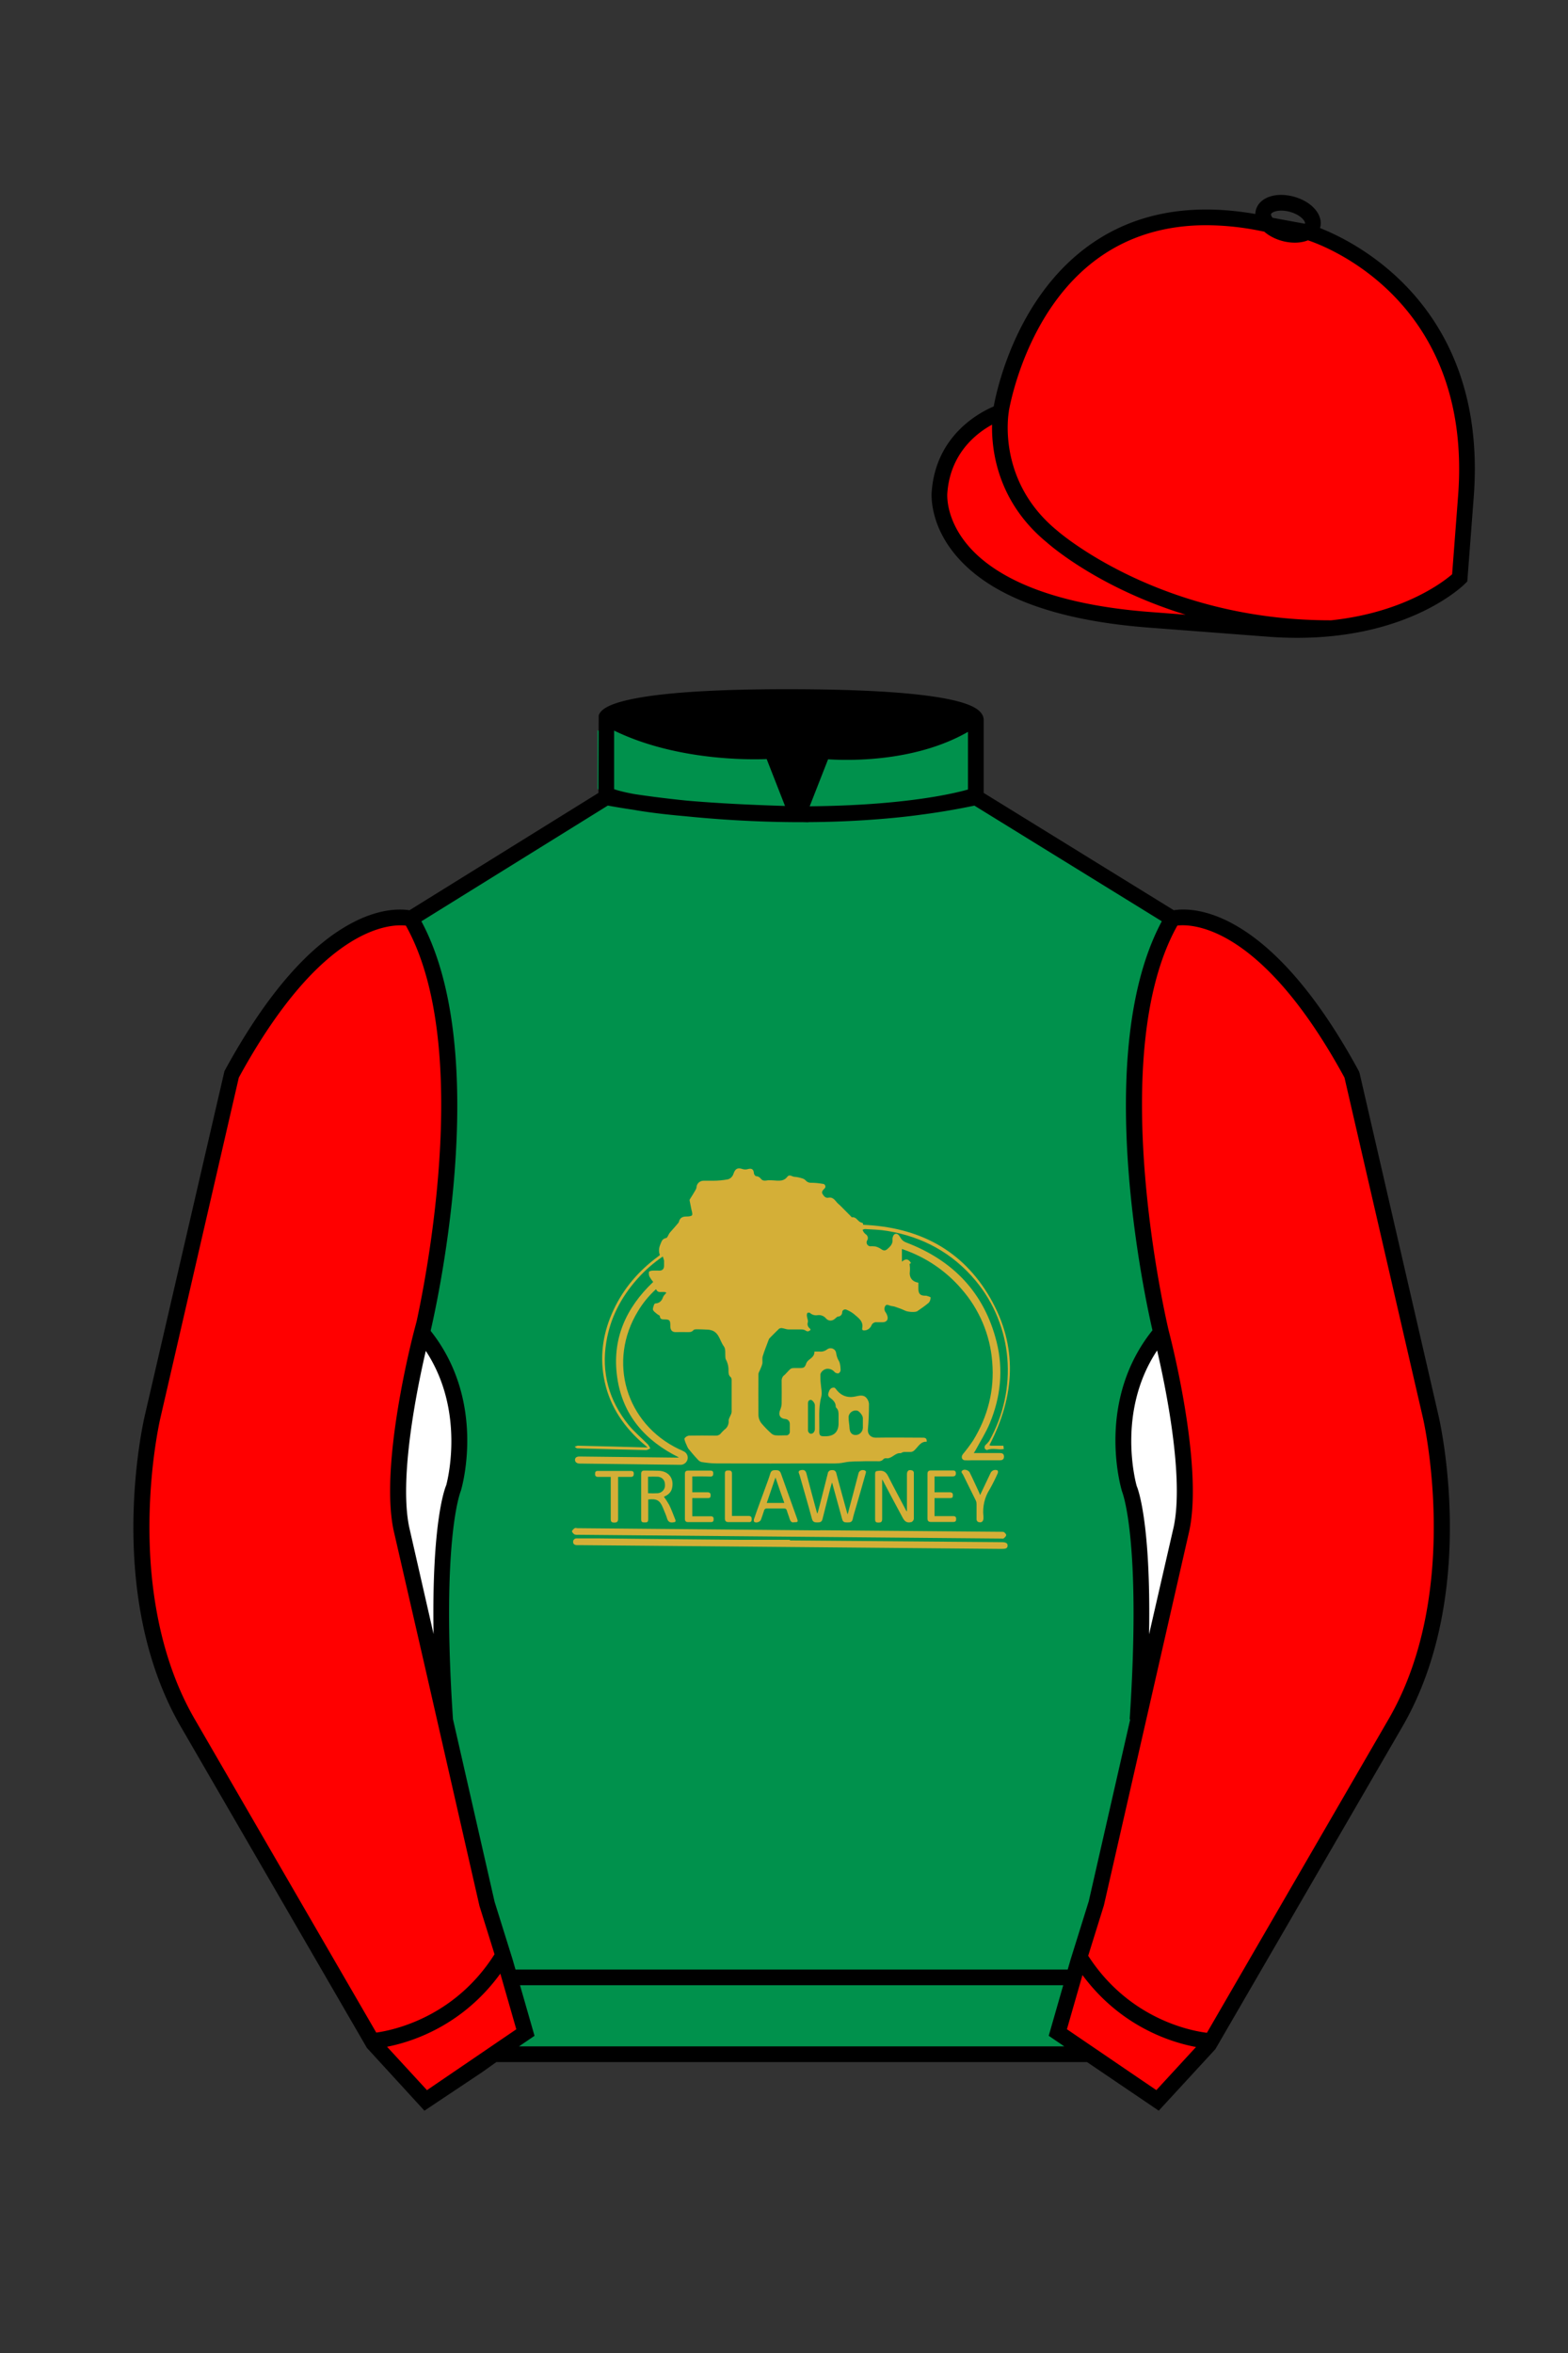 
<svg xmlns="http://www.w3.org/2000/svg" viewBox="0 0 100 150">

	<rect x="0" y="0" width="100" height="150" fill="#333333" stroke="none"/>

	<path d="M74.752 58.99s5.164-1.613 11.451 9.961l5.025 21.795s2.623 11.087-2.232 19.497l-11.869 20.482-3.318 3.605-4.346-2.944H31.484l-1.03.731-3.317 2.213-1.658-1.802-1.659-1.803-5.936-10.241-5.936-10.241c-2.427-4.205-2.985-9.08-2.936-12.902.049-3.823.705-6.595.705-6.595l2.512-10.897 2.512-10.898c3.144-5.787 6.007-8.277 8.084-9.321 2.077-1.043 3.368-.64 3.368-.64l6.228-3.865 6.229-3.865v-5.08s.087-.328 1.571-.655c1.483-.328 4.364-.655 9.95-.655 6.222 0 9.232.368 10.689.737 1.455.369 1.357.737 1.357.737v4.916l12.535 7.73z" fill="#00914C"></path>


  <path d="M63.2,92.16h.79c.01.09.02.15.03.21-.35.08-.71-.09-1.08.07-.07-.03-.18-.08-.14-.22,0-.03.02-.06.03-.08.09-.08.17-.17.25-.27,1.86-3.3,1.53-7.36-.86-10.23-1.47-1.76-3.37-2.8-5.63-3.17-.47-.08-.94-.09-1.41-.12-.06,0-.11.02-.17.05.02.05.05.11.08.16.03.04.07.08.12.12.14.09.18.27.09.4-.07.12-.02.28.1.34.03.02.07.03.11.03.11-.01.22,0,.32.01.12.03.23.08.34.15.17.13.29.14.44,0,.18-.16.34-.32.31-.61-.01-.11.06-.3.15-.33.17-.08.28.1.35.22.08.15.21.26.38.32,2.99,1.14,4.98,3.21,5.76,6.34.44,1.76.26,3.51-.44,5.19-.25.6-.61,1.16-.92,1.74-.02.04-.05.08-.1.15h1.67c.19,0,.26.08.26.23s-.08.23-.26.23h-1.77c-.16.01-.32.01-.49,0-.19-.04-.22-.24-.1-.39.23-.28.45-.57.65-.87.94-1.53,1.37-3.21,1.22-5-.13-1.73-.82-3.36-1.96-4.66-.98-1.14-2.24-2-3.66-2.5l-.14-.05v.81c.24-.22.43-.18.58.09l-.09.05c.02.15.03.3.02.45-.06.41.13.68.54.75v.38c0,.33.12.45.44.45.02,0,.05,0,.07,0,.1.03.27.08.27.11,0,.13-.04.25-.12.34-.23.19-.47.36-.72.53-.14.1-.62.05-.77-.02-.21-.1-.42-.18-.64-.25-.1-.04-.21-.04-.32-.07s-.23-.12-.32.01c-.08.13-.07.3.03.42.06.09.1.19.12.3.02.2-.1.31-.3.32-.13,0-.26,0-.39,0-.15-.02-.3.07-.35.22-.08.17-.24.29-.43.3-.1.01-.18-.02-.15-.14.09-.46-.27-.67-.54-.91-.14-.11-.3-.2-.47-.27-.1-.04-.22,0-.26.11,0,.02-.01.04-.01.07,0,.14-.12.25-.26.26-.06,0-.12.07-.18.12-.18.17-.42.19-.59,0-.13-.16-.34-.24-.54-.21-.17.03-.35-.02-.48-.14-.05-.03-.12-.03-.17,0-.03.06-.04.12-.03.19.01.14.09.28.06.4-.05.14,0,.3.12.39.03.03.05.06.06.09-.1.1-.2.14-.32.05-.08-.05-.17-.07-.26-.07-.28,0-.55,0-.83,0-.13,0-.26-.06-.39-.08-.07-.02-.15,0-.21.03-.21.2-.41.41-.61.61-.02.02-.04.05-.05.08-.13.36-.28.71-.39,1.08-.04.14,0,.31-.02.46-.03.11-.07.23-.12.33-.04.12-.13.23-.13.35-.01.86,0,1.72,0,2.58,0,.22.09.44.24.6.18.21.38.41.58.59.08.07.17.11.27.12.22.02.44,0,.66,0,.12.02.23-.07.25-.19,0-.02,0-.04,0-.06v-.48c0-.16-.12-.3-.28-.31-.35-.03-.47-.27-.33-.59.05-.13.09-.26.09-.4.01-.47,0-.95,0-1.42-.01-.15.05-.3.17-.39h.01c.52-.53.29-.44,1.01-.45.24,0,.3-.06.38-.3.03-.08.09-.15.16-.21.17-.14.37-.25.36-.54h.32c.18.02.35-.03.49-.14.16-.12.39-.09.51.07.04.05.06.12.07.18.02.17.08.34.17.49.09.16.1.38.11.57,0,.09-.05.17-.13.22-.09.01-.19-.02-.25-.08-.12-.15-.31-.23-.5-.21-.18.02-.39.19-.41.37,0,.18,0,.35.02.53.02.31.11.63.03.91-.19.73-.1,1.47-.12,2.2,0,.22.06.29.28.29h.11c.56,0,.85-.29.84-.86,0-.15,0-.31,0-.46,0-.18,0-.36-.14-.49-.02-.02-.04-.05-.04-.08,0-.29-.2-.44-.39-.59-.15-.12-.08-.27-.04-.38.05-.14.15-.26.33-.24.04,0,.09.06.12.1.33.44.76.58,1.3.45.25-.06.51-.1.68.16.07.1.11.21.12.33,0,.55-.02,1.09-.07,1.64-.02.32.21.51.5.51,1.01-.02,2.02,0,3.02,0,.17,0,.25.07.23.26-.39-.03-.54.32-.77.53-.07.08-.18.13-.29.12-.13,0-.26,0-.39,0-.06.01-.11.03-.17.06-.01,0-.02.02-.03.02-.37-.05-.57.38-.94.32-.06,0-.12.01-.16.05-.12.15-.27.15-.43.14-.25,0-.49,0-.74,0-.44.02-.9-.01-1.33.08s-.86.06-1.29.06c-2.29.01-4.59.01-6.88,0-.32,0-.64-.04-.95-.09-.1-.03-.19-.1-.26-.19-.2-.21-.39-.44-.57-.66-.05-.08-.09-.16-.12-.25-.02-.04-.04-.09-.06-.13-.03-.1-.09-.22-.06-.28.06-.09.16-.15.27-.17.57-.01,1.13-.01,1.7,0,.13.01.26-.04.34-.14.07-.09.15-.16.23-.24.19-.13.29-.35.27-.58,0-.12.09-.25.14-.38.03-.05.04-.11.05-.17v-2.05c0-.06-.02-.12-.05-.16-.14-.11-.15-.25-.15-.41.01-.26-.05-.52-.18-.75-.01-.04-.02-.08-.02-.13-.02-.23.03-.51-.09-.67-.25-.33-.29-.82-.72-1.01-.11-.04-.23-.07-.35-.07-.21-.01-.43-.02-.64-.02-.08,0-.2,0-.24.06-.12.14-.27.12-.42.12-.21,0-.42-.01-.63,0-.34.03-.43-.16-.42-.43,0-.32-.05-.38-.37-.38-.15,0-.28,0-.3-.21,0-.05-.12-.08-.17-.13-.09-.08-.22-.16-.26-.26s.04-.24.07-.36c.02-.03.06-.06.1-.06.26-.02.39-.18.47-.41.04-.1.14-.18.21-.27-.21-.15-.53.11-.66-.23-.45.41-.84.88-1.15,1.4-1.96,3.2-.78,7.18,2.61,8.8.1.04.19.08.28.13.2.08.32.3.27.51-.05.22-.25.37-.47.36-1.04-.01-2.09-.03-3.14-.04l-3.26-.04c-.2,0-.31-.1-.31-.24s.12-.22.31-.21l6.14.07c.06,0,.12,0,.18-.01-2.16-1.07-3.6-2.7-3.94-5.12s.55-4.41,2.3-6.07c-.09-.1-.17-.22-.24-.34-.04-.09-.05-.2-.03-.3,0-.04.13-.07.2-.08.15-.01.31,0,.46,0,.2,0,.3-.11.3-.31,0-.11,0-.22,0-.33-.02-.09-.05-.17-.08-.26-.61.42-1.17.91-1.66,1.47-1.01,1.15-1.69,2.45-1.94,3.97-.33,1.98.17,3.75,1.42,5.3.37.45.83.83,1.24,1.25.06.08.11.16.14.25-.09.04-.18.1-.27.1-1.46-.03-2.91-.07-4.37-.11-.06,0-.12-.06-.18-.1.06-.03.12-.05.19-.07,1.43.03,2.85.07,4.28.11h.18c-.17-.15-.31-.26-.44-.38-1.22-1.1-2.06-2.44-2.35-4.08-.27-1.51-.02-2.95.63-4.33.64-1.36,1.59-2.46,2.79-3.35l.13-.1s.02-.02.02-.03c-.08-.22-.06-.45.03-.66.09-.22.12-.37.38-.42.08-.02.13-.2.2-.3.03-.04.06-.08.09-.11.16-.18.32-.36.48-.55.05-.06.05-.15.09-.21.11-.19.3-.2.49-.2.1,0,.28-.03.3-.09.03-.11-.02-.25-.05-.38-.03-.18-.08-.37-.11-.55,0-.04,0-.07.03-.1.11-.18.23-.36.33-.54.04-.06.07-.13.08-.2.01-.24.21-.42.45-.42.2,0,.39,0,.59,0,.33,0,.65-.03.97-.09.16-.05.28-.17.34-.33.11-.34.26-.44.6-.32.1.03.21.03.32,0,.24-.07.37,0,.39.26,0,.07.09.19.14.19.12,0,.24.07.31.17.13.16.3.11.45.09.06,0,.13,0,.19,0,.36,0,.76.14,1.04-.22.15-.19.31,0,.46,0,.17.01.33.05.49.1.07.02.14.05.2.11.09.11.23.18.38.17.25,0,.5.03.74.07.09,0,.16.08.16.17,0,.05-.02.1-.06.13-.1.1-.21.21-.12.35s.19.27.38.23c.33-.06.44.24.63.4.12.1.23.22.34.33l.44.44s.06.09.09.08c.24-.03.33.18.49.29.06.04.14.05.2.09.02.01.01.07.02.1,3.51.15,6.32,1.57,8.1,4.66s1.59,6.24-.05,9.39ZM55.03,90.73h0c0-.11,0-.22,0-.33,0-.17-.24-.46-.38-.48-.25-.04-.49.13-.53.38,0,.03,0,.05,0,.08,0,.22.05.44.06.66.01.28.15.44.39.44.25,0,.45-.21.46-.46,0-.1,0-.2,0-.3h0ZM51.53,90.3h0c0,.3,0,.59,0,.89,0,.08.05.15.13.2.08.02.16,0,.22-.06.06-.07.09-.15.09-.24,0-.32,0-.65,0-.98v-.53c0-.14-.18-.36-.28-.34-.18.03-.16.19-.16.32,0,.25,0,.5,0,.75h0Z" fill="#D4AF37"></path>
  <path d="M52.31,97.55l11.54.1c.06,0,.14,0,.18.02.06.05.15.13.14.2s-.09.14-.16.2c-.04.03-.11.01-.16.01l-15.81-.14c-3.73-.03-7.45-.07-11.18-.1-.07.01-.15,0-.22-.02-.07-.05-.16-.14-.16-.2s.1-.15.17-.2c.04-.03.12,0,.18,0l15.46.14Z" fill="#D4AF37"></path>
  <path d="M50.39,98.2l13.5.11c.26,0,.38.07.37.23s-.11.2-.37.2l-14.59-.13-12.4-.11s-.09,0-.13,0c-.13-.01-.23-.08-.22-.22,0-.11.09-.21.21-.21,0,0,.02,0,.03,0h1.44c2.99.04,5.98.06,8.96.09,1.06,0,2.13,0,3.19,0v.03Z" fill="#D4AF37"></path>
  <path d="M52.14,96.47c.05-.2.11-.39.16-.6.16-.64.33-1.28.49-1.93.01-.13.13-.23.26-.22,0,0,0,0,.01,0,.14-.02.26.07.28.21,0,0,0,0,0,0,.21.81.44,1.61.66,2.42.01.05.03.1.06.19.12-.47.24-.89.35-1.31s.23-.87.34-1.3c.03-.15.18-.24.33-.21.02,0,.05.01.07.02.12.05.07.14.05.22-.2.72-.41,1.44-.62,2.16-.07.24-.15.48-.2.73-.05.21-.2.2-.36.2s-.26-.02-.31-.2c-.2-.74-.41-1.48-.61-2.22,0-.02-.01-.05-.04-.12-.05.16-.08.27-.11.38-.16.64-.33,1.28-.49,1.93-.04.19-.14.23-.31.23s-.31,0-.37-.23c-.25-.94-.53-1.87-.79-2.8-.03-.1-.13-.23.05-.29.21-.06.34,0,.39.2.21.8.42,1.59.64,2.39.01.05.03.1.05.15h.03Z" fill="#D4AF37"></path>
  <path d="M57.84,96.3v-2.31c0-.24.13-.33.36-.24.05.03.08.08.08.14,0,.97,0,1.94,0,2.92,0,.09-.06.16-.13.21-.16.05-.33.05-.46-.09-.06-.06-.1-.14-.14-.21-.41-.76-.82-1.53-1.22-2.29-.01-.03-.03-.05-.07-.12v.48c0,.68,0,1.37,0,2.05,0,.18-.08.22-.23.22s-.22-.03-.22-.21c0-.95,0-1.89,0-2.84,0-.22.03-.23.25-.25.29-.03.45.09.58.34.36.72.75,1.43,1.12,2.14.02.03.03.06.05.09h.04Z" fill="#D4AF37"></path>
  <path d="M42.34,95.41c.12.17.24.35.34.53.14.29.25.59.37.89.07.17.04.2-.14.22s-.3-.04-.36-.23c-.07-.24-.18-.47-.27-.7-.2-.48-.39-.59-.94-.53v.21c0,.36,0,.71,0,1.07,0,.18-.1.18-.23.18s-.22-.01-.22-.19c0-.97,0-1.93,0-2.9,0-.14.05-.22.21-.21.31,0,.63,0,.94.01.6.04.94.47.83,1.06-.05.32-.28.49-.52.59ZM41.34,95.19c.2.01.41.01.61,0,.27-.02.48-.26.46-.53,0-.28-.15-.48-.43-.52-.22-.01-.43-.01-.65,0v1.05Z" fill="#D4AF37"></path>
  <path d="M50.64,97.04c-.15.04-.23-.06-.28-.21-.05-.18-.13-.36-.18-.54-.03-.1-.08-.13-.19-.13-.36,0-.71,0-1.07,0-.09-.01-.17.04-.19.13-.06.2-.13.39-.2.59-.05.14-.32.23-.43.13-.04-.04-.03-.15,0-.21.23-.67.48-1.33.72-1.99.11-.3.22-.59.31-.89.06-.19.19-.2.34-.2s.26.02.33.2c.34.96.69,1.92,1.03,2.88.08.22.06.24-.2.24ZM49.45,94.2l-.55,1.61h1.12c-.19-.53-.37-1.05-.56-1.61Z" fill="#D4AF37"></path>
  <path d="M59.61,96.65h1.18c.13,0,.19.05.19.18s-.04.19-.18.19h-1.44c-.16,0-.21-.08-.21-.23v-2.82c0-.17.06-.23.23-.23.46,0,.92,0,1.38,0,.15,0,.2.05.2.19s-.07.19-.21.19c-.38,0-.76,0-1.15,0v1.01c.33,0,.64,0,.96,0,.17,0,.22.07.21.22,0,.11-.05.15-.16.15-.33,0-.66,0-1.01,0v1.16Z" fill="#D4AF37"></path>
  <path d="M44.15,94.12v1.01c.33,0,.64,0,.96,0,.17,0,.22.07.21.22,0,.11-.05.15-.16.15-.33,0-.66,0-1.01,0v1.16h1.16c.15,0,.21.05.2.2,0,.13-.05.17-.18.17-.48,0-.96,0-1.44,0-.15,0-.21-.06-.21-.21v-2.86c0-.15.06-.21.21-.21.47,0,.95,0,1.42,0,.15,0,.18.07.18.19s-.05.19-.19.19c-.38-.02-.76-.01-1.17-.01Z" fill="#D4AF37"></path>
  <path d="M62.51,95.3l.67-1.41c.08-.16.28-.23.44-.15,0,0,0,0,0,0,.03.02.04.13.01.18-.15.34-.32.68-.5,1-.34.52-.48,1.14-.41,1.75,0,.04,0,.07,0,.11,0,.23-.15.32-.36.23-.05-.04-.08-.1-.08-.16,0-.32,0-.64,0-.96,0-.1-.02-.19-.07-.28-.26-.53-.53-1.06-.79-1.6-.04-.08-.18-.18-.03-.28.13-.09.38,0,.45.13.2.4.38.81.57,1.21.03.07.06.13.09.22Z" fill="#D4AF37"></path>
  <path d="M39.42,94.13c0,.92,0,1.8,0,2.69,0,.18-.07.24-.24.24s-.23-.05-.23-.22c0-.82,0-1.65,0-2.47v-.22c-.28,0-.54,0-.8,0-.15,0-.2-.06-.2-.19s.04-.2.2-.19c.69,0,1.39,0,2.08,0,.14,0,.19.05.19.18s-.04.2-.2.2c-.26,0-.52,0-.8,0Z" fill="#D4AF37"></path>
  <path d="M46.67,96.64c.37,0,.71,0,1.06,0,.15,0,.21.05.21.2s-.05.2-.2.19c-.42,0-.85,0-1.27,0-.17,0-.24-.06-.24-.24,0-.95,0-1.9,0-2.85,0-.18.09-.2.23-.2s.22.03.22.2c0,.83,0,1.66,0,2.49v.22Z" fill="#D4AF37"></path>

<g id="CAP">
	<path fill="#FF0000" d="M83.483 14.819s11.045 3.167 10.006 16.831l-.299 3.929-.098 1.266s-3.854 3.878-12.191 3.244l-7.594-.578c-14.146-1.076-13.389-8.132-13.389-8.132.299-3.929 3.901-5.104 3.901-5.104s2.192-14.981 16.72-12.033l.391.107 2.553.47z"></path>
</g>

	<path fill="#FF0000" d="M27.109 134.103l2.913-1.944 1.434-.999 2.014-1.385-1.298-4.521-1.154-3.698-5.45-23.896c-.876-4.191 1.314-12.492 1.314-12.492s4.328-17.817-.715-26.405c0 0-5.164-1.613-11.452 9.961L9.69 90.519s-2.623 11.088 2.231 19.498l11.871 20.482 3.317 3.604"></path>


	<path fill="#FF0000" d="M73.785 134.1l-2.912-1.944-1.434-1-2.014-1.384 1.297-4.521 1.154-3.698 5.451-23.896c.875-4.191-1.314-12.493-1.314-12.493s-4.328-17.816.715-26.404c0 0 5.164-1.613 11.451 9.961l5.025 21.795s2.623 11.087-2.232 19.497l-11.869 20.482-3.318 3.605"></path>


	<path fill="#00914C" d="M47.835 48.387l1.188 2.979s-8-.104-10.917-1.063v-3.75c0 .001 3.843 2.084 9.729 1.834zm3.948 0l-1.219 3c5.563.094 10.125-1.063 10.125-1.063v-3.688c-3.656 2.033-8.906 1.751-8.906 1.751z"></path>


	<path fill="#fff" d="M25.587 97.434c-.875-4.191 1.313-12.492 1.313-12.492 3.678 4.398 2.014 9.944 2.014 9.944s-1.313 2.917-.525 14.753l-2.802-12.205z"></path>
	<path fill="#fff" d="M75.345 97.434c.877-4.191-1.313-12.492-1.313-12.492-3.678 4.398-2.014 9.944-2.014 9.944s1.313 2.917.525 14.753l2.802-12.205z"></path>
	<path d="M84.819 40.543c-11.27 0-17.779-5.718-18.052-5.961-4.297-3.521-3.444-8.346-3.406-8.55l.982.184c-.033.181-.769 4.457 3.075 7.606.08.071 6.532 5.721 17.403 5.721h.09l.002 1h-.094z
	M82.73 40.661c-.596 0-1.218-.023-1.867-.072l-7.593-.579c-6.005-.457-10.158-2.021-12.344-4.647-1.696-2.038-1.513-3.956-1.504-4.037.271-3.571 3.034-5.027 3.952-5.415.256-1.371 1.571-7.096 6.191-10.343 2.977-2.091 6.7-2.705 11.074-1.816l.423.115 2.559.471c.114.033 11.425 3.44 10.367 17.35l-.411 5.379-.13.13c-.151.154-3.53 3.464-10.717 3.464zm-5.795-26.304c-2.591 0-4.87.677-6.794 2.03-4.813 3.383-5.817 9.896-5.826 9.961l-.045.305-.294.098c-.134.044-3.289 1.132-3.558 4.667-.008.078-.137 1.629 1.303 3.337 1.386 1.645 4.527 3.718 11.625 4.258l7.594.578c7.166.546 10.944-2.356 11.67-2.982l.381-4.997c.977-12.83-9.1-16.144-9.624-16.307l-2.958-.58a17.567 17.567 0 0 0-3.474-.368z
	M82.73 40.661c-.596 0-1.218-.023-1.867-.072l-7.593-.579c-6.005-.457-10.158-2.021-12.344-4.647-1.696-2.038-1.513-3.956-1.504-4.037.271-3.571 3.034-5.027 3.952-5.415.256-1.371 1.571-7.096 6.191-10.343 2.977-2.091 6.7-2.705 11.074-1.816l.423.115 2.559.471c.114.033 11.425 3.44 10.367 17.35l-.411 5.379-.13.13c-.151.154-3.53 3.464-10.717 3.464zm-5.795-26.304c-2.591 0-4.87.677-6.794 2.03-4.813 3.383-5.817 9.896-5.826 9.961l-.045.305-.294.098c-.134.044-3.289 1.132-3.558 4.667-.008.078-.137 1.629 1.303 3.337 1.386 1.645 4.527 3.718 11.625 4.258l7.594.578c7.166.546 10.944-2.356 11.67-2.982l.381-4.997c.977-12.83-9.1-16.144-9.624-16.307l-2.958-.58a17.567 17.567 0 0 0-3.474-.368z
	M82.574 15.469a3.11 3.11 0 0 1-.82-.114c-.686-.19-1.256-.589-1.524-1.066-.169-.299-.215-.613-.132-.908.223-.802 1.273-1.161 2.436-.838.685.189 1.255.587 1.524 1.065.169.299.215.614.132.91-.082.295-.282.54-.58.709-.285.16-.646.242-1.036.242zm-.858-2.042c-.389 0-.63.131-.655.223-.009.033.005.087.039.147.104.185.409.452.922.594.513.143.91.07 1.095-.035.061-.035.101-.074.109-.107l.001-.002c.01-.033-.005-.088-.04-.149-.104-.185-.408-.451-.92-.593a2.105 2.105 0 0 0-.551-.078z
	M73.901 134.551l-7.018-4.773 1.396-4.866 1.157-3.71 5.441-23.858c.839-4.021-1.289-12.173-1.311-12.254-.181-.745-4.32-18.123.767-26.785l.099-.167.184-.057c.229-.071 5.632-1.596 12.04 10.199l.048.126 5.025 21.795c.108.458 2.611 11.375-2.287 19.859L77.51 130.632l-3.609 3.919zm-5.857-5.19l5.701 3.883 2.991-3.249 11.842-20.436c4.696-8.134 2.204-19.022 2.179-19.131l-5.011-21.731c-5.364-9.843-9.742-9.825-10.658-9.696-4.709 8.387-.593 25.667-.55 25.842.088.334 2.206 8.455 1.317 12.714l-5.453 23.905-1.164 3.736-1.194 4.163zM27.069 134.554l-3.671-4.006-11.871-20.482c-4.897-8.485-2.394-19.403-2.284-19.864l5.071-21.919c6.411-11.799 11.813-10.27 12.04-10.199l.185.057.098.167c5.087 8.663.948 26.041.77 26.776-.024.091-2.152 8.245-1.31 12.271l5.448 23.888 1.144 3.661 1.4 4.877-7.02 4.773zm-2.834-4.555l2.99 3.248 5.702-3.883-1.198-4.175-1.151-3.688-5.46-23.934c-.893-4.267 1.227-12.388 1.317-12.731.04-.165 4.155-17.44-.551-25.829-.909-.107-5.339-.069-10.661 9.692l-5.008 21.729c-.026.111-2.519 11.001 2.176 19.136l11.844 20.435z
	M23.777 130.604l-.057-.998c.049-.003 4.939-.348 7.894-5.146l.852.523c-3.237 5.258-8.468 5.609-8.689 5.621z
	M27.903 109.751l-2.805-12.215c-.89-4.259 1.229-12.379 1.319-12.723l.247-.935.621.742c3.807 4.551 2.18 10.171 2.109 10.408-.034.087-1.268 3.124-.505 14.576l-.986.147zm-1.827-12.425l1.575 6.859c-.126-7.325.762-9.403.808-9.505-.004 0 1.317-4.618-1.323-8.591-.54 2.327-1.721 8.062-1.06 11.237zM51.09 52.412c-6.99 0-12.442-1.079-12.523-1.095l.198-.98c.12.025 12.197 2.409 23.363.001l.211.978c-3.813.822-7.727 1.096-11.249 1.096z
	M51.547 52.42l-.754-.02c-10.628-.278-12.238-1.21-12.453-1.394l.65-.76-.325.38.288-.408c.059.036 1.529.871 11.112 1.161l-1.17-2.989c-1.409.054-6.492.059-10.477-2.209l.494-.869c4.315 2.455 10.223 2.065 10.282 2.063l.367-.026 1.986 5.071z
	M50.904 52.404h-.733l1.983-5.065.379.041c.058.007 5.735.577 9.436-2.061l.58.814c-3.475 2.477-8.334 2.363-9.738 2.272L51.638 51.4c7.338-.069 10.418-1.167 10.449-1.178l.344.939c-.139.051-3.485 1.243-11.527 1.243z
	M73.031 109.751l-.986-.146c.762-11.452-.472-14.489-.484-14.519-.092-.295-1.719-5.915 2.088-10.466l.621-.742.246.935c.091.344 2.209 8.465 1.318 12.723l-.002.01-2.801 12.205zm.766-23.661c-2.652 3.985-1.314 8.603-1.3 8.652.027.051.912 2.12.786 9.44l1.573-6.856c.663-3.176-.518-8.911-1.059-11.236zM32.544 125.555h35.971v1H32.544zM77.101 130.604c-.222-.012-5.455-.362-8.689-5.621l.852-.523c2.964 4.818 7.844 5.144 7.893 5.146l-.056.998zM50.949 44.453c9.949 0 11.197 1.295 11.197 1.295-3.447 2.682-9.653 2.065-9.653 2.065l-1.61 3.884-1.652-3.822c-8.023 0-10.431-2.188-10.431-2.188s1.083-1.234 12.149-1.234z
	M73.899 134.553l-4.575-3.1H31.658l-.9.639-3.685 2.459-3.671-4.007-11.871-20.482c-2.565-4.445-3.049-9.609-3.003-13.16.049-3.834.691-6.588.719-6.703l5.071-21.919c2.657-4.891 5.449-8.097 8.299-9.529 1.731-.87 2.992-.805 3.498-.724l12.051-7.479.017-4.93c.111-.418.748-.75 1.947-1.015 2.004-.442 5.388-.667 10.058-.667 5.202 0 8.839.253 10.812.752.907.23 1.427.502 1.636.857a.696.696 0 0 1 .099.391v4.611l12.125 7.479c1.135-.186 6.067-.296 11.799 10.253l.048.126L91.732 90.2c.108.458 2.611 11.375-2.287 19.859L77.51 130.632l-3.611 3.921zm-49.659-4.558l2.99 3.249 4.109-2.791h38.292l4.116 2.789 2.989-3.247 11.842-20.436c4.701-8.143 2.204-19.022 2.179-19.131l-5.011-21.732c-5.95-10.916-10.79-9.678-10.836-9.661l-.212.061-.194-.114-12.771-7.877v-5.079c-.095-.068-.353-.209-.98-.369-1.301-.329-4.189-.722-10.566-.722-5.727 0-8.513.35-9.842.644-.712.157-1.041.303-1.179.382v5.143l-12.887 7.998-.218-.068c-.006-.002-1.155-.315-2.994.609-1.825.917-4.664 3.233-7.837 9.053l-5.008 21.729c-.007.03-.645 2.771-.692 6.489-.044 3.425.417 8.398 2.869 12.646l11.841 20.435zm14.835-83.971z
	" fill="#000000"></path>

</svg>
